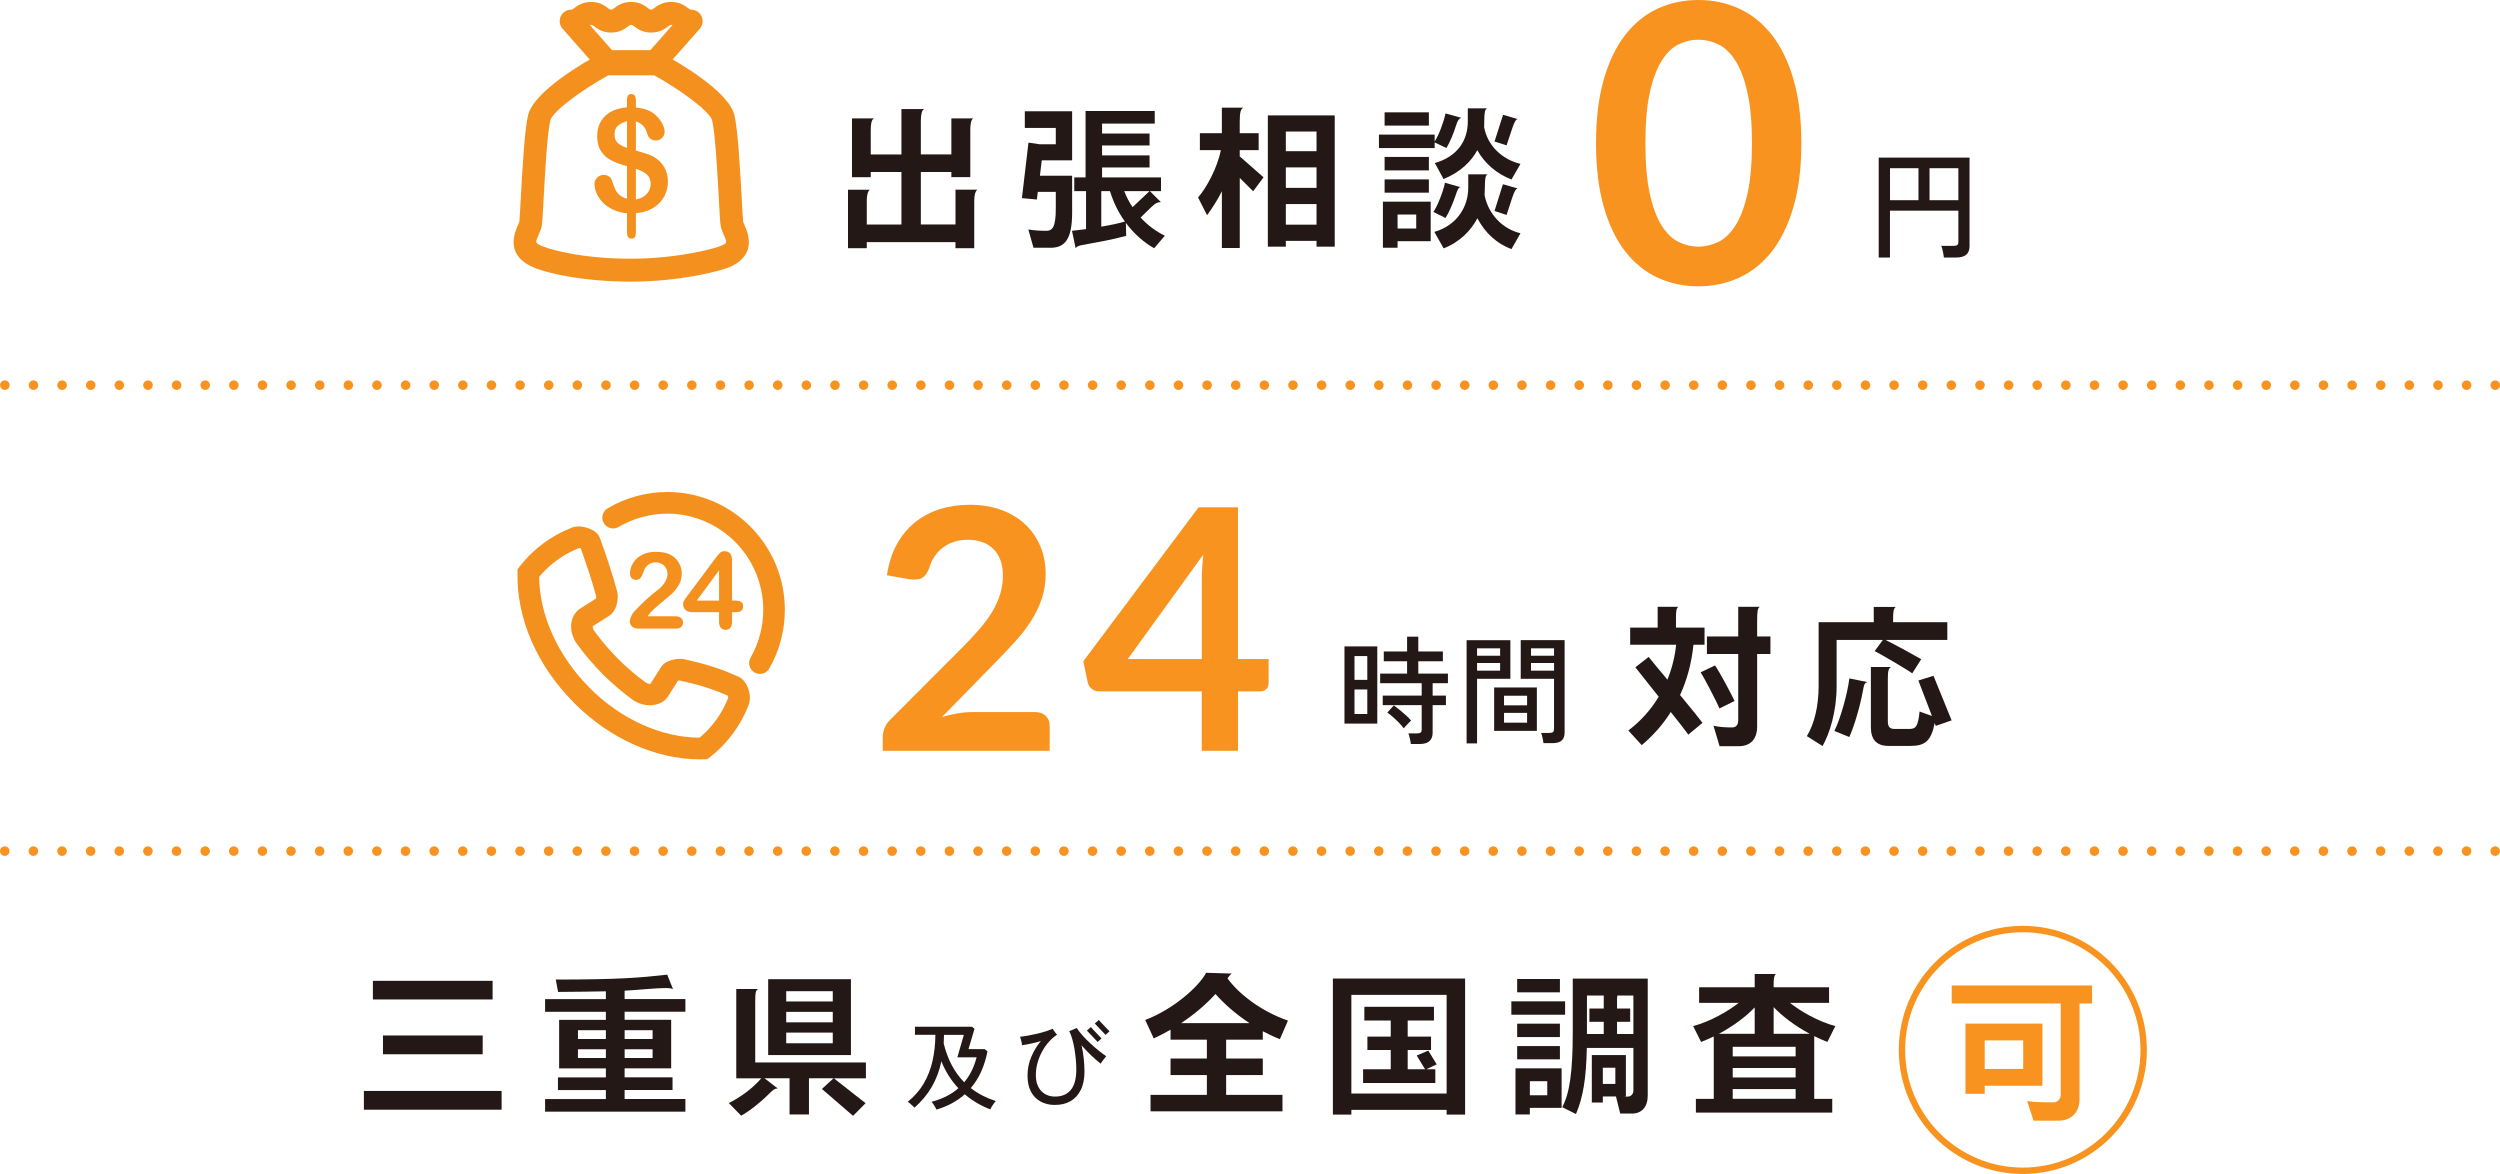 <?xml version="1.0" encoding="UTF-8"?><svg id="b" xmlns="http://www.w3.org/2000/svg" viewBox="0 0 786.02 369.1"><defs><style>.d{fill:#f4901e;}.e{stroke-dasharray:0 0 0 9;stroke-linecap:round;stroke-linejoin:round;stroke-width:3px;}.e,.f{fill:none;stroke:#f7931e;}.g{fill:#f7931e;}.f{stroke-miterlimit:10;stroke-width:2px;}.h{fill:#231815;}</style></defs><g id="c"><g><path class="h" d="M590.68,80.97v-31.41h28.56v27.86c0,2.37-1.39,3.55-4.18,3.55h-3.89c-.02-.32-.08-.72-.17-1.18-.09-.47-.19-.93-.3-1.39-.11-.46-.23-.82-.35-1.09h3.89c.52,0,.89-.09,1.13-.26,.23-.17,.35-.52,.35-1.04v-9.77h-21.5v14.73h-3.55Zm3.55-18.02h8.95v-10.06h-8.95v10.06Zm12.43,0h9.06v-10.06h-9.06v10.06Z"/><g><path class="h" d="M306.31,63.16v14.88h-5.9v-1.92h-27.89v1.92h-5.9v-18.39h6.86c-.62,.43-.96,1.73-.96,3.5v7.44h10.9v-16.51h-9.65v1.63h-5.9v-18.48h6.91c-.77,.38-1.01,1.73-1.01,3.6v7.73h9.65v-14.26h7.2c-.82,.24-1.1,1.82-1.1,3.79v10.46h9.6v-11.33h6.91c-.72,.38-.96,1.73-.96,3.6v14.88h-5.95v-1.63h-9.6v16.51h10.9v-10.95h6.91c-.67,.43-1.01,1.73-1.01,3.5Z"/><path class="h" d="M330.17,77.9h-5.23l-1.63-5.76c1.49,.29,3.65,.43,5.62,.43s3.02-1.15,3.02-6.96v-5.28h-5.66l-.29,2.4-4.7-.43,2.06-17.47,3.5,.53h5.09v-5.14h-9.74v-5.23h14.88v15.41h-9.55l-.58,4.85h10.13v11.52c0,8.69-2.4,11.14-6.91,11.14Zm32.69,.14c-3.31-1.87-6.34-4.56-8.88-7.97l.1,4.08c-3.74,1.06-9.46,2.11-12.96,2.74-1.82,.29-2.45,.48-2.93,1.15l-1.15-5.47c1.39-.14,2.88-.34,4.42-.53v-11.95h-3.7v-4.32h3.55v-20.88h21.75v3.98h-16.56v3.12h14.93v3.75h-14.93v3.12h14.93v3.79h-14.93v3.12h18.53v4.32h-3.5l3.46,3.46c-.91,0-1.63,.24-2.88,1.44l-3.5,3.41c2.16,2.35,4.75,4.32,7.63,5.71l-3.36,3.94Zm-13.87-17.95h-2.74v11.19c2.74-.48,5.38-1.01,7.44-1.63-2.02-2.78-3.6-5.95-4.7-9.55Zm4.46,0c.72,1.78,1.58,3.5,2.64,5.04l5.33-5.04h-7.97Z"/><path class="h" d="M394.01,60.13l-4.22-4.18v22.03h-5.62v-17.86c-1.39,2.78-3.02,5.33-4.66,7.54l-2.83-5.57c2.54-2.88,6.1-9.31,7.15-14.88h-6.58v-5.33h6.91v-8.02h6.72c-.77,.43-1.1,1.39-1.1,4.46v3.55h5.95v5.33h-5.95v1.97l7.49,6.58-3.26,4.37Zm19.92,17.42v-1.82h-9.65v1.82h-5.66V36.28h21.03v41.28h-5.71Zm0-36.2h-9.65v6.19h9.65v-6.19Zm0,11.28h-9.65v6.43h9.65v-6.43Zm0,11.52h-9.65v6.48h9.65v-6.48Z"/><path class="h" d="M457.65,39.88c-.53,1.78-1.78,4.85-2.88,6.67l-3.7-1.78v1.78h-17.52v-4.22h17.52v2.16c1.3-1.97,2.83-6.05,3.41-8.83l4.99,1.39c-.62,.14-1.2,.72-1.82,2.83Zm-18.24,35.96v2.06h-4.61v-14.5h15.02v12.43h-10.42Zm-4.08-36.34v-4.18h13.92v4.18h-13.92Zm0,14.07v-4.22h13.92v4.22h-13.92Zm0,7.01v-4.18h13.92v4.18h-13.92Zm9.94,6.86h-5.86v4.42h5.86v-4.42Zm12.24-5.62c-.58,1.78-1.92,4.99-3.02,6.72l-3.84-1.92c1.15-1.44,3.22-6.62,3.65-9.17l4.9,1.39c-.62,.14-.91,.58-1.68,2.98Zm17.71,16.51c-4.61-1.73-8.3-5.09-10.71-9.7-2.02,3.79-5.38,7.39-10.61,9.46l-2.93-5.18c7.2-2.06,10.66-8.02,10.66-13.83v-4.27h6.1c-.72,.34-.82,1.39-.86,3.31l-.1,3.26c1.15,6.05,5.81,10.7,11.28,11.95l-2.83,4.99Zm0-21.89c-4.61-1.82-8.35-4.94-10.75-9.22-1.92,3.55-5.28,6.91-10.61,9.07l-2.74-5.04c7.2-2.02,10.37-7.2,10.37-13.01v-4.18h6.05c-.67,.34-.82,1.39-.86,3.26l-.05,2.69c1.06,5.76,5.62,10.13,11.42,11.52l-2.83,4.9Zm.14-15.79l-1.68,5.04-3.79-1.2,2.69-8.4,4.56,1.34c-.67,.24-1.06,1.06-1.78,3.22Zm0,21.79l-1.68,5.14-3.79-1.25,2.64-8.4,4.61,1.3c-.67,.24-1.06,1.06-1.78,3.22Z"/></g><path class="g" d="M566.36,45.01c0,7.67-.82,14.34-2.47,20.01-1.64,5.66-3.92,10.34-6.82,14.04-2.9,3.7-6.33,6.45-10.29,8.25-3.96,1.81-8.23,2.71-12.82,2.71s-8.84-.9-12.76-2.71c-3.92-1.81-7.32-4.56-10.2-8.25-2.88-3.69-5.14-8.38-6.76-14.04-1.62-5.67-2.44-12.33-2.44-20.01s.81-14.39,2.44-20.04c1.62-5.64,3.88-10.31,6.76-14.01,2.88-3.69,6.28-6.45,10.2-8.25,3.92-1.81,8.17-2.71,12.76-2.71s8.86,.9,12.82,2.71c3.96,1.81,7.39,4.56,10.29,8.25,2.9,3.7,5.18,8.37,6.82,14.01,1.64,5.64,2.47,12.32,2.47,20.04Zm-15.53,0c0-6.37-.47-11.65-1.4-15.84-.93-4.18-2.18-7.51-3.75-9.99-1.56-2.48-3.36-4.21-5.39-5.21-2.03-.99-4.14-1.49-6.33-1.49s-4.23,.5-6.24,1.49c-2.01,1-3.79,2.73-5.33,5.21-1.54,2.48-2.77,5.81-3.69,9.99s-1.37,9.46-1.37,15.84,.46,11.65,1.37,15.84c.91,4.18,2.14,7.51,3.69,9.99,1.54,2.48,3.32,4.21,5.33,5.21,2.01,1,4.09,1.49,6.24,1.49s4.3-.5,6.33-1.49c2.03-1,3.83-2.73,5.39-5.21,1.56-2.48,2.81-5.81,3.75-9.99,.93-4.18,1.4-9.46,1.4-15.84Z"/><g><path class="d" d="M199.93,31.4v2.39c1.57,.16,2.91,.48,4.03,.97,1.12,.49,2.1,1.22,2.93,2.2,.66,.75,1.17,1.53,1.53,2.32,.36,.79,.54,1.51,.54,2.18,0,.73-.27,1.37-.8,1.91-.54,.54-1.19,.8-1.95,.8-1.44,0-2.36-.78-2.79-2.34-.48-1.84-1.65-3.06-3.49-3.66v9.17c1.82,.5,3.26,.95,4.34,1.37,1.07,.42,2.04,1.01,2.89,1.79,.91,.81,1.61,1.78,2.1,2.9,.49,1.12,.74,2.36,.74,3.69,0,1.68-.39,3.25-1.18,4.71-.79,1.46-1.94,2.66-3.46,3.58-1.52,.93-3.34,1.48-5.43,1.65v5.5c0,.86-.08,1.5-.25,1.89-.17,.39-.54,.6-1.1,.6-.53,0-.91-.16-1.12-.49-.21-.32-.32-.83-.32-1.5v-5.96c-1.71-.19-3.21-.59-4.5-1.21-1.28-.61-2.34-1.38-3.21-2.3-.86-.92-1.49-1.88-1.9-2.87-.41-.99-.62-1.97-.62-2.92,0-.71,.27-1.35,.83-1.91,.55-.57,1.23-.86,2.05-.86,.66,0,1.22,.16,1.68,.46,.45,.31,.76,.74,.94,1.31,.4,1.2,.74,2.12,1.03,2.76,.29,.64,.74,1.22,1.33,1.76,.59,.53,1.38,.93,2.36,1.21v-10.26c-1.96-.54-3.61-1.15-4.93-1.82-1.32-.67-2.39-1.62-3.21-2.85-.82-1.24-1.23-2.82-1.23-4.77,0-2.53,.8-4.6,2.4-6.22,1.61-1.62,3.92-2.56,6.96-2.82v-2.34c0-1.24,.46-1.86,1.38-1.86s1.4,.6,1.4,1.81Zm-2.79,15.13v-8.45c-1.23,.37-2.2,.85-2.88,1.45-.69,.61-1.04,1.51-1.04,2.74,0,1.16,.32,2.04,.97,2.64,.64,.6,1.62,1.13,2.95,1.62Zm2.79,6.54v9.66c1.48-.29,2.63-.88,3.43-1.78,.81-.89,1.21-1.94,1.21-3.13,0-1.27-.4-2.27-1.18-2.96-.79-.7-1.94-1.29-3.47-1.78Z"/><path class="d" d="M206.09,22.98h-15.3c-1.02,0-2.01-.44-2.69-1.22l-11.22-12.73c-.94-1.06-1.16-2.58-.59-3.87,.58-1.29,1.87-2.12,3.28-2.12q.35,0,.95-.46c.95-.74,2.54-1.97,5.33-1.97s4.39,1.23,5.34,1.97q.6,.46,.95,.46t.95-.46c.95-.74,2.54-1.97,5.34-1.97s4.38,1.23,5.33,1.96q.6,.47,.95,.47,.36,0,.96-.47c.95-.74,2.55-1.96,5.34-1.96s4.39,1.23,5.34,1.96q.61,.47,.96,.47c1.42,0,2.69,.83,3.28,2.13,.58,1.29,.35,2.81-.58,3.87l-11.24,12.73c-.69,.77-1.66,1.21-2.69,1.21h0Zm-13.67-7.21h12.06l6.96-7.89c-.13-.07-.22-.07-.41-.07q-.35,0-.96,.47c-.95,.74-2.54,1.96-5.34,1.96s-4.39-1.23-5.35-1.97q-.6-.46-.94-.46-.35,0-.95,.47c-.95,.74-2.55,1.96-5.34,1.96s-4.39-1.23-5.33-1.97q-.6-.46-.95-.46c-.18,0-.27,0-.4,.07l6.95,7.89h0Z"/><path class="d" d="M198.46,88.55c-16.06,0-27.76-2.95-31.71-4.93-7.84-3.94-4.88-10.65-3.9-12.86,.18-.4,.35-.76,.44-1.07,.08-.57,.27-3.94,.44-7.19,.62-11.3,1.26-21.82,2.29-26.24,1.77-7.56,17.74-16.73,22.6-19.36,.53-.29,1.11-.43,1.7-.43h16.28c.6,0,1.19,.15,1.71,.43,4.85,2.63,20.84,11.8,22.61,19.36,1.02,4.4,1.66,14.86,2.28,26.11,.18,3.31,.36,6.73,.46,7.38,.07,.27,.25,.62,.43,1.02,.97,2.2,3.92,8.91-3.91,12.85-3.52,1.77-17.13,4.93-31.71,4.93h0Zm-7.22-64.87c-8.41,4.66-17.55,11.34-18.23,14.24-.98,4.17-1.69,17.2-2.11,24.98-.27,4.93-.39,7.14-.55,8.04-.16,.97-.55,1.87-.94,2.74-1.16,2.63-1.13,2.65,.55,3.49,1.75,.88,11.74,4.17,28.5,4.17,14.12,0,26.5-3.16,28.5-4.17,1.68-.84,1.7-.86,.55-3.49-.39-.88-.78-1.78-.94-2.76-.15-.89-.28-3.15-.55-8.16-.42-7.75-1.13-20.71-2.1-24.85-.67-2.85-9.97-9.65-18.23-14.23h-14.45Z"/></g></g><g><g><path class="g" d="M325.43,223.88c1.41,0,2.53,.4,3.36,1.19,.83,.79,1.24,1.84,1.24,3.15v7.83h-52.49v-4.34c0-.88,.19-1.81,.56-2.78,.37-.97,.96-1.84,1.77-2.62l23.23-23.28c1.94-1.98,3.68-3.86,5.21-5.66s2.81-3.58,3.84-5.34c1.02-1.76,1.81-3.55,2.35-5.37,.55-1.82,.82-3.73,.82-5.74,0-1.83-.26-3.45-.79-4.84-.53-1.39-1.28-2.57-2.25-3.52-.97-.95-2.13-1.67-3.49-2.14-1.36-.48-2.88-.71-4.58-.71-1.55,0-2.99,.22-4.31,.66-1.32,.44-2.5,1.06-3.52,1.85-1.02,.79-1.89,1.72-2.59,2.78-.71,1.06-1.24,2.22-1.59,3.49-.6,1.62-1.38,2.7-2.33,3.23-.95,.53-2.33,.65-4.13,.37l-6.88-1.22c.53-3.67,1.55-6.89,3.07-9.66,1.52-2.77,3.41-5.08,5.69-6.93,2.28-1.85,4.89-3.25,7.83-4.18,2.94-.93,6.11-1.4,9.5-1.4s6.75,.52,9.68,1.56c2.93,1.04,5.43,2.51,7.51,4.42,2.08,1.9,3.7,4.2,4.87,6.88,1.16,2.68,1.75,5.66,1.75,8.94,0,2.82-.42,5.43-1.24,7.83-.83,2.4-1.94,4.69-3.33,6.88-1.39,2.19-3.02,4.3-4.89,6.35-1.87,2.05-3.83,4.13-5.87,6.24l-17.25,17.62c1.66-.49,3.31-.87,4.95-1.14s3.2-.4,4.68-.4h19.63Z"/><path class="g" d="M398.86,207.21v7.57c0,.71-.23,1.31-.69,1.83-.46,.51-1.11,.77-1.96,.77h-6.98v18.68h-11.38v-18.68h-32.27c-.88,0-1.66-.27-2.33-.82-.67-.55-1.09-1.22-1.27-2.04l-1.38-6.61,36.24-48.41h12.38v47.72h9.63Zm-21,0v-25.03c0-2.36,.16-4.97,.48-7.83l-23.76,32.86h23.28Z"/></g><g><path class="d" d="M220.18,238.75c-13.97,0-28.41-6.45-39.62-17.68l-.23-.25c-11.6-11.72-17.95-26.49-17.62-40.75l.03-1.14,.71-.89c1.01-1.29,2-2.42,3.03-3.45,3.83-3.83,8.31-6.75,13.33-8.7,.64-.25,1.36-.38,2.14-.38,1.74,0,5.68,.9,6.69,3.69,1.71,4.75,3.86,10.95,5.43,16.88,.46,1.72,.01,5.9-2.41,7.44l-5.3,3.37c-.02,.29,.08,.93,.6,1.64,2.12,2.91,4.58,5.81,7.34,8.62,2.8,2.76,5.6,5.16,8.53,7.29,.8,.59,1.43,.62,1.59,.61,.03,0,.04,0,.05,0l3.38-5.34c1.58-2.49,5.56-2.57,6.01-2.57,.47,0,.89,.04,1.27,.13,7.28,1.63,11.63,3.03,17.2,5.57,2.58,1.17,4.21,5.83,3.06,8.77-1.94,5.02-4.86,9.51-8.66,13.34-1.07,1.07-2.24,2.1-3.47,3.06l-.89,.69-2.18,.04h0Zm-35.05-22.74l.32,.33c9.8,9.81,22.38,15.52,34.5,15.6,.7-.59,1.36-1.19,1.98-1.8,3.07-3.08,5.44-6.71,7.04-10.77-.01-.18-.08-.42-.16-.64-4.77-2.12-8.72-3.36-15.17-4.8-.07,.02-.29,.07-.5,.12l-3.08,4.87c-2.02,3.27-7.43,3.82-11.24,1.02-3.14-2.29-6.29-4.98-9.33-7.97-3.02-3.09-5.71-6.25-8.03-9.43-1.57-2.15-2.22-4.73-1.76-7.05,.36-1.82,1.36-3.32,2.83-4.23l4.84-3.08c.05-.24,.1-.53,.09-.68-1.35-5.01-3.26-10.6-4.86-15.07-.18-.06-.38-.1-.54-.12-4.05,1.61-7.66,3.99-10.75,7.08-.6,.6-1.19,1.26-1.79,1.98,.08,11.97,5.86,24.83,15.63,34.63h0Z"/><g><path class="d" d="M203.62,193.76h8.53c.85,0,1.5,.17,1.94,.52,.44,.35,.67,.82,.67,1.43,0,.54-.18,.99-.53,1.36-.35,.37-.89,.56-1.61,.56h-12.02c-.82,0-1.45-.23-1.91-.68-.46-.46-.69-.99-.69-1.6,0-.39,.15-.91,.44-1.56,.29-.65,.61-1.16,.96-1.53,1.45-1.51,2.75-2.8,3.92-3.87,1.17-1.08,2-1.78,2.5-2.12,.89-.63,1.63-1.27,2.23-1.91,.59-.64,1.05-1.29,1.35-1.96,.31-.67,.47-1.33,.47-1.97,0-.7-.17-1.32-.5-1.87-.33-.55-.78-.98-1.35-1.28-.57-.31-1.19-.46-1.87-.46-1.43,0-2.55,.63-3.36,1.88-.11,.16-.29,.61-.55,1.34-.25,.73-.54,1.29-.86,1.69-.32,.4-.8,.59-1.41,.59-.54,0-1-.18-1.36-.54-.36-.36-.54-.85-.54-1.47,0-.75,.17-1.54,.5-2.36,.34-.82,.84-1.56,1.51-2.23,.67-.66,1.52-1.2,2.55-1.61,1.03-.41,2.24-.61,3.62-.61,1.66,0,3.08,.26,4.26,.78,.76,.35,1.43,.83,2.01,1.44,.58,.61,1.02,1.32,1.35,2.12,.32,.8,.48,1.63,.48,2.5,0,1.35-.33,2.58-1,3.69-.67,1.11-1.35,1.98-2.05,2.61-.7,.63-1.86,1.61-3.5,2.96-1.64,1.34-2.77,2.38-3.38,3.13-.26,.3-.53,.65-.8,1.07Z"/><path class="d" d="M226.08,195.54v-3.05h-8.2c-1.03,0-1.81-.23-2.33-.7-.52-.47-.78-1.11-.78-1.92,0-.21,.04-.42,.12-.63,.07-.21,.19-.44,.34-.67,.15-.24,.31-.46,.48-.68,.16-.22,.36-.49,.6-.8l8.66-11.61c.57-.76,1.03-1.32,1.4-1.66,.37-.35,.8-.52,1.31-.52,1.66,0,2.48,.95,2.48,2.85v12.67h.7c.84,0,1.51,.11,2.02,.34,.51,.23,.76,.73,.76,1.51,0,.63-.21,1.09-.62,1.38-.41,.29-1.03,.43-1.86,.43h-1v3.05c0,.84-.19,1.47-.55,1.88-.37,.41-.87,.61-1.49,.61s-1.11-.21-1.48-.63c-.38-.42-.56-1.04-.56-1.86Zm-7.02-6.71h7.02v-9.51l-7.02,9.51Z"/></g><path class="d" d="M238.92,211.88c-.58,0-1.15-.15-1.69-.45-1.62-.94-2.19-3.02-1.25-4.65,2.61-4.55,3.99-9.75,3.99-15.03,0-16.68-13.53-30.25-30.17-30.25-5.39,0-10.69,1.45-15.31,4.18-1.62,.95-3.7,.42-4.65-1.2-.95-1.62-.42-3.71,1.2-4.66,5.66-3.35,12.16-5.13,18.76-5.13,20.38,0,36.96,16.62,36.96,37.06,0,6.47-1.69,12.84-4.89,18.42-.63,1.1-1.77,1.71-2.94,1.71h0Z"/></g><g><path class="h" d="M422.71,227.51v-24.27h10.32v24.27h-10.32Zm3.15-13.76h4.03v-7.47h-4.03v7.47Zm0,10.73h4.03v-7.7h-4.03v7.7Zm17.72,9.43c-.05-.49-.15-1.07-.31-1.74-.16-.67-.31-1.2-.46-1.59h2.74c.52,0,.89-.09,1.11-.26,.22-.17,.33-.5,.33-1v-7.62h-12.25v-3h12.25v-3.89h-13.06v-3.03h8.47v-3.88h-7.33v-3.07h7.33v-4.66h3.52v4.66h7.73v3.07h-7.73v3.88h9.32v3.03h-4.81v3.89h4.18v3h-4.18v8.7c0,1.13-.33,2-1,2.61s-1.69,.91-3.07,.91h-2.77Zm-2.22-4.92c-.42-.57-.94-1.17-1.55-1.79s-1.25-1.23-1.89-1.79c-.64-.57-1.22-1.02-1.74-1.37l2.04-2.26c.59,.42,1.23,.91,1.92,1.48s1.35,1.13,1.98,1.7c.63,.57,1.14,1.1,1.54,1.59-.17,.15-.43,.39-.76,.74s-.65,.68-.94,1c-.3,.32-.49,.55-.59,.7Z"/><path class="h" d="M461.11,233.73v-32.45h13.76v12.14h-10.47v20.31h-3.29Zm3.29-27.57h7.25v-2.33h-7.25v2.33Zm0,4.7h7.25v-2.4h-7.25v2.4Zm5.37,18.94v-13.65h13.43v13.65h-13.43Zm3.11-8.03h7.25v-3.03h-7.25v3.03Zm0,5.44h7.25v-3.07h-7.25v3.07Zm12.4,6.44c-.05-.47-.15-1.04-.3-1.7s-.3-1.17-.44-1.52h2.66c.52,0,.88-.09,1.09-.28,.21-.19,.31-.5,.31-.94v-15.8h-10.47v-12.14h13.8v29.01c0,1.13-.3,1.98-.91,2.54-.6,.55-1.58,.83-2.94,.83h-2.81Zm-3.92-27.49h7.25v-2.33h-7.25v2.33Zm0,4.7h7.25v-2.4h-7.25v2.4Z"/><path class="h" d="M532.44,202.69c-.58,5.66-1.97,10.94-4.22,15.84,3.31,3.98,6.34,7.73,7.06,8.74l-4.46,3.7c-.48-.72-2.74-3.65-5.52-7.11-2.4,3.84-5.47,7.34-9.12,10.42l-4.22-4.61c3.84-2.88,7.06-6.48,9.55-10.61-3.55-4.46-6.86-8.64-7.34-9.26l4.18-3.26c.58,.77,3.02,3.7,5.9,7.15,1.39-3.41,2.35-7.1,2.74-10.99h-14.45v-5.38h8.64v-6.53h6.48c-.58,.48-.72,1.2-.72,3.55v2.98h8.98v5.38h-3.46Zm8.16,20.07c-.72-1.92-4.85-9.75-5.9-11.38l4.51-2.16c1.1,1.44,5.47,9.55,6.14,11.18l-4.75,2.35Zm11.86-17.14v22.75c0,3.98-2.02,6.24-5.81,6.24h-6l-1.92-6.43c1.63,.34,3.22,.53,5.86,.53,1.25,0,1.92-.82,1.92-2.26v-20.83h-9.84v-5.52h9.84v-9.31h6.77c-.72,.48-.82,1.54-.82,4.7v4.61h4.18v5.52h-4.18Z"/><path class="h" d="M592.82,201.2c2.78,1.34,9.79,5.23,11.23,6.05l-2.83,4.46c-1.34-1.06-10.27-6.24-11.81-7.01l2.59-3.5h-14.55v14.45c0,8.02-2.16,14.88-4.42,18.91l-4.94-3.12c2.35-3.84,3.7-9.41,3.7-15.79v-20.02h17.33v-4.8h6.91c-.72,.62-.82,1.49-.82,3.7v1.1h17.04v5.57h-19.44Zm-7.1,15.94c-.82,4.61-2.59,10.75-4.27,14.59l-4.7-1.92c1.82-3.6,4.13-11.67,4.7-16.51l5.71,1.15c-.86,.19-1.1,.72-1.44,2.69Zm22.9,11.09l-.34-.91c-1.1,5.76-3.17,7.2-7.58,7.2h-6.96c-3.79,0-5.52-2.06-5.52-5.86v-18.96h6.34c-.82,.48-1.01,1.25-1.01,3.79v13.39c0,1.63,.67,2.3,2.06,2.3h4.75c2.02,0,2.69-.82,3.17-5.47l3.89,1.39-4.27-11.14,4.75-1.49,5.71,14.02-4.99,1.73Z"/></g></g><line class="e" x1="1.52" y1="121.1" x2="784.52" y2="121.1"/><line class="e" x1="1.5" y1="267.6" x2="784.5" y2="267.6"/><g><g><path class="h" d="M114.41,348.9v-5.9h43.3v5.9h-43.3Zm2.83-34.66v-5.86h37.64v5.86h-37.64Zm3.17,17.23v-5.91h31.35v5.91h-31.35Z"/><path class="h" d="M171.38,349.53v-3.98h19.11v-2.83h-15.07v-3.98h15.07v-2.83h-14.69v-15.26h14.69v-2.54h-19.11v-3.98h19.11v-2.45c-4.22,.1-9.02,.14-15.03,.19l-.72-3.89c19.83,0,26.55-.58,35.04-1.54l1.82,4.56c-.62-.29-1.2-.34-1.92-.34-4.22,0-8.98,.62-13.3,.82v2.64h19.11v3.98h-19.11v2.54h14.64v15.26h-14.64v2.83h15.07v3.98h-15.07v2.83h19.11v3.98h-44.12Zm19.11-25.63h-8.78v2.78h8.78v-2.78Zm0,6h-8.78v2.74h8.78v-2.74Zm14.69-6h-8.79v2.78h8.79v-2.78Zm0,6h-8.79v2.74h8.79v-2.74Z"/><path class="h" d="M262.16,339.02l9.99,7.83-3.94,3.98-9.79-8.45,3.65-3.36h-7.73v11.38h-6.1v-11.38h-7.87l4.18,3.22h-.19c-.77,0-1.44,.53-2.35,1.44-2.83,2.88-6.19,5.52-8.98,7.11l-3.89-3.98c3.79-1.87,7.63-4.75,10.22-7.78h-7.87v-28.08h6.87c-.77,.48-.91,1.06-.91,4.27v18.82h34.8v4.99h-10.08Zm-20.64-7.3v-23.86h26.02v23.86h-26.02Zm20.31-20.07h-14.64v3.22h14.64v-3.22Zm0,6.48h-14.64v3.31h14.64v-3.31Zm0,6.53h-14.64v3.36h14.64v-3.36Z"/><path class="h" d="M294.43,348.85c-.08-.2-.22-.46-.41-.79s-.39-.65-.6-.96c-.21-.31-.4-.54-.56-.67,1.72-.46,3.29-1.04,4.69-1.75,1.41-.71,2.67-1.55,3.77-2.54-1.1-1.16-2.1-2.45-3-3.86s-1.68-2.94-2.34-4.6c-.62,2.96-1.63,5.64-3.02,8.04-1.39,2.4-3.21,4.58-5.44,6.54-.12-.14-.31-.33-.58-.58-.27-.25-.55-.5-.83-.74-.28-.24-.52-.41-.72-.51,2.1-1.7,3.78-3.62,5.04-5.78,1.26-2.15,2.18-4.5,2.76-7.07,.58-2.56,.88-5.3,.9-8.22h-6.42v-2.55h17.91l.81,.66-1.89,6.39h5.1l.87,.69c-.44,2.24-1.08,4.33-1.94,6.27-.85,1.94-1.96,3.7-3.31,5.28,2.2,1.72,4.82,3.08,7.86,4.08-.16,.16-.36,.41-.6,.74-.24,.33-.47,.67-.68,1.02s-.35,.63-.43,.86c-2.98-1.14-5.66-2.72-8.04-4.74-1.16,1.04-2.48,1.96-3.96,2.78-1.48,.81-3.13,1.48-4.95,2.02Zm8.73-8.58c.92-1.1,1.7-2.3,2.34-3.6s1.16-2.71,1.56-4.23h-6.06l2.04-7.08h-6.24c0,.92-.03,1.83-.09,2.73,.6,2.44,1.43,4.68,2.49,6.72,1.06,2.04,2.38,3.86,3.96,5.46Z"/><path class="h" d="M331.57,347.41c-1.7-.02-3.19-.39-4.47-1.11-1.28-.72-2.28-1.76-2.98-3.12-.71-1.36-1.06-3.02-1.06-4.98,0-2.08,.39-4.05,1.19-5.93,.79-1.87,1.79-3.53,3.01-4.96-.96,.3-1.95,.56-2.97,.78s-2,.4-2.94,.54c-.02-.22-.07-.5-.14-.84-.07-.34-.16-.69-.25-1.04-.1-.35-.19-.62-.27-.79,.8-.08,1.68-.21,2.64-.38s1.92-.37,2.88-.6c.96-.23,1.85-.48,2.69-.75,.83-.27,1.51-.53,2.05-.79,.08,.14,.21,.33,.38,.58s.35,.5,.54,.74c.19,.24,.35,.43,.47,.57-.88,.56-1.72,1.29-2.52,2.18-.8,.89-1.51,1.89-2.13,3.01s-1.11,2.32-1.47,3.6c-.36,1.28-.54,2.59-.54,3.93,0,2.06,.54,3.69,1.63,4.89,1.09,1.2,2.54,1.81,4.34,1.83,2.16,.02,3.82-.67,4.99-2.05s1.76-3.56,1.76-6.5c0-.96-.05-1.98-.15-3.08-.1-1.09-.24-2.18-.42-3.29-.18-1.1-.41-2.14-.69-3.12-.28-.98-.6-1.83-.96-2.55,.18-.06,.42-.15,.72-.27,.3-.12,.6-.25,.91-.39,.31-.14,.54-.25,.71-.33,.54,.82,1.19,1.65,1.95,2.49,.76,.84,1.57,1.66,2.43,2.45,.86,.79,1.71,1.53,2.56,2.21,.85,.68,1.63,1.26,2.35,1.74-.12,.12-.3,.33-.53,.63-.23,.3-.46,.61-.69,.93s-.4,.58-.52,.78c-.92-.7-1.91-1.56-2.97-2.57-1.06-1.01-2.08-2.08-3.06-3.22,.3,1.3,.53,2.67,.69,4.12,.16,1.45,.24,2.83,.24,4.15,0,2.32-.4,4.27-1.19,5.84s-1.89,2.74-3.28,3.52c-1.4,.78-3.04,1.16-4.92,1.14Zm13.53-19.8c-.1-.12-.31-.35-.63-.69-.32-.34-.68-.71-1.06-1.12-.39-.41-.75-.78-1.06-1.11-.32-.33-.53-.54-.63-.64l1.26-1.14c.1,.12,.3,.35,.61,.69s.66,.71,1.05,1.12c.39,.41,.74,.79,1.06,1.12,.32,.34,.53,.56,.63,.66l-1.23,1.11Zm2.49-2.22c-.1-.12-.31-.35-.63-.69s-.67-.71-1.06-1.12c-.39-.41-.75-.78-1.06-1.11-.32-.33-.53-.54-.63-.65l1.26-1.14c.1,.12,.3,.35,.62,.69,.31,.34,.66,.71,1.05,1.12,.39,.41,.75,.78,1.06,1.11s.53,.54,.63,.64l-1.23,1.14Z"/><path class="h" d="M402.41,326.73c-1.82-.72-3.6-1.58-5.38-2.5v2.64h-11.52v5.95h11.52v5.18h-11.52v6.24h17.71v5.18h-41.48v-5.18h17.71v-6.24h-11.42v-5.18h11.42v-5.95h-11.42v-3.12c-1.68,.96-3.41,1.87-5.28,2.74l-2.69-5.81c8.69-3.26,16.9-10.46,19.15-14.83l8.06,.24c-.34,.24-.72,.62-1.34,1.49,3.02,4.32,10.03,10.22,19.01,13.3l-2.54,5.86Zm-20.26-14.21c-2.69,2.98-6.34,6.19-10.8,9.17h21.51c-4.22-2.78-7.97-6.05-10.7-9.17Z"/><path class="h" d="M454.83,350.44v-1.49h-29.95v1.49h-5.81v-42.77h41.57v42.77h-5.81Zm0-37.64h-29.95v31.01h29.95v-31.01Zm-6.38,23.38h2.83v4.32h-22.71v-4.32h8.69v-6.05h-7.34v-4.22h7.34v-5.04h-8.3v-4.32h21.89v4.32h-8.26v5.04h7.34v4.22h-7.34v6.05h5.47l-2.64-4.32,3.65-1.54,2.64,4.32-3.26,1.54Z"/><path class="h" d="M475.18,319.05v-4.22h16.9v4.22h-16.9Zm5.81,29.28v2.06h-4.51v-14.5h14.5v12.43h-9.98Zm-3.98-36.34v-4.18h13.44v4.18h-13.44Zm0,14.07v-4.22h13.44v4.22h-13.44Zm0,7.01v-4.18h13.44v4.18h-13.44Zm9.46,6.86h-5.47v4.42h5.47v-4.42Zm26.59,10.18h-3.65l-1.34-5.38h-4.13v1.92h-3.46v-14.93h10.71v13.01h-1.1c.48,.05,1.06,.05,1.68,.05,1.01,0,1.78-.77,1.78-1.92v-13.39h-14.64c-.19,9.55-1.15,15.46-3.41,20.79l-4.32-2.16c2.35-4.37,3.31-11.18,3.31-23.67v-16.75h23.57v36.82c0,3.46-1.82,5.62-4.99,5.62Zm-8.83-28.85h-4.51v-4.18h4.51v-4.08h-5.28v12.1h5.28v-3.84Zm3.65,14.45h-3.94v5.09h3.94v-5.09Zm5.66-22.71h-4.99c-.1,.24-.14,.62-.14,1.15v2.93h4.13v4.18h-4.13v3.84h5.14v-12.1Z"/><path class="h" d="M574.54,327.59c-1.39-.53-2.78-1.15-4.13-1.82v19.73h5.66v4.32h-42.87v-4.32h5.62v-19.63c-1.3,.62-2.64,1.2-3.98,1.73l-2.5-4.99c5.57-1.49,11.09-4.75,14.31-7.3h-12.43v-4.9h17.47v-4.18h6.67c-.62,.58-.72,1.49-.72,3.75v.43h17.43v4.9h-12.29c3.22,2.54,8.69,5.81,14.26,7.3l-2.5,4.99Zm-22.85-10.85c-2.69,2.83-6.67,5.86-11.28,8.3h11.28v-8.3Zm12.87,12.38h-19.78v3.02h19.78v-3.02Zm0,6.67h-19.78v2.98h19.78v-2.98Zm0,6.62h-19.78v3.07h19.78v-3.07Zm-6.91-25.78v8.4h11.33c-4.66-2.5-8.69-5.57-11.33-8.4Z"/></g><g><path class="g" d="M653.82,315.48v30.15c0,3.79-2.35,6.72-6.67,6.72h-7.78l-2.02-6.19c1.87,.34,4.27,.43,8.4,.43,1.25,0,2.16-1.25,2.16-2.3v-28.8h-34.27v-5.66h44.12v5.66h-3.94Zm-29.81,25.88v2.54h-6.05v-22.08h24.19v19.54h-18.15Zm12.1-14.26h-12.1v8.98h12.1v-8.98Z"/><circle class="f" cx="635.99" cy="330.1" r="38"/></g></g></g></svg>